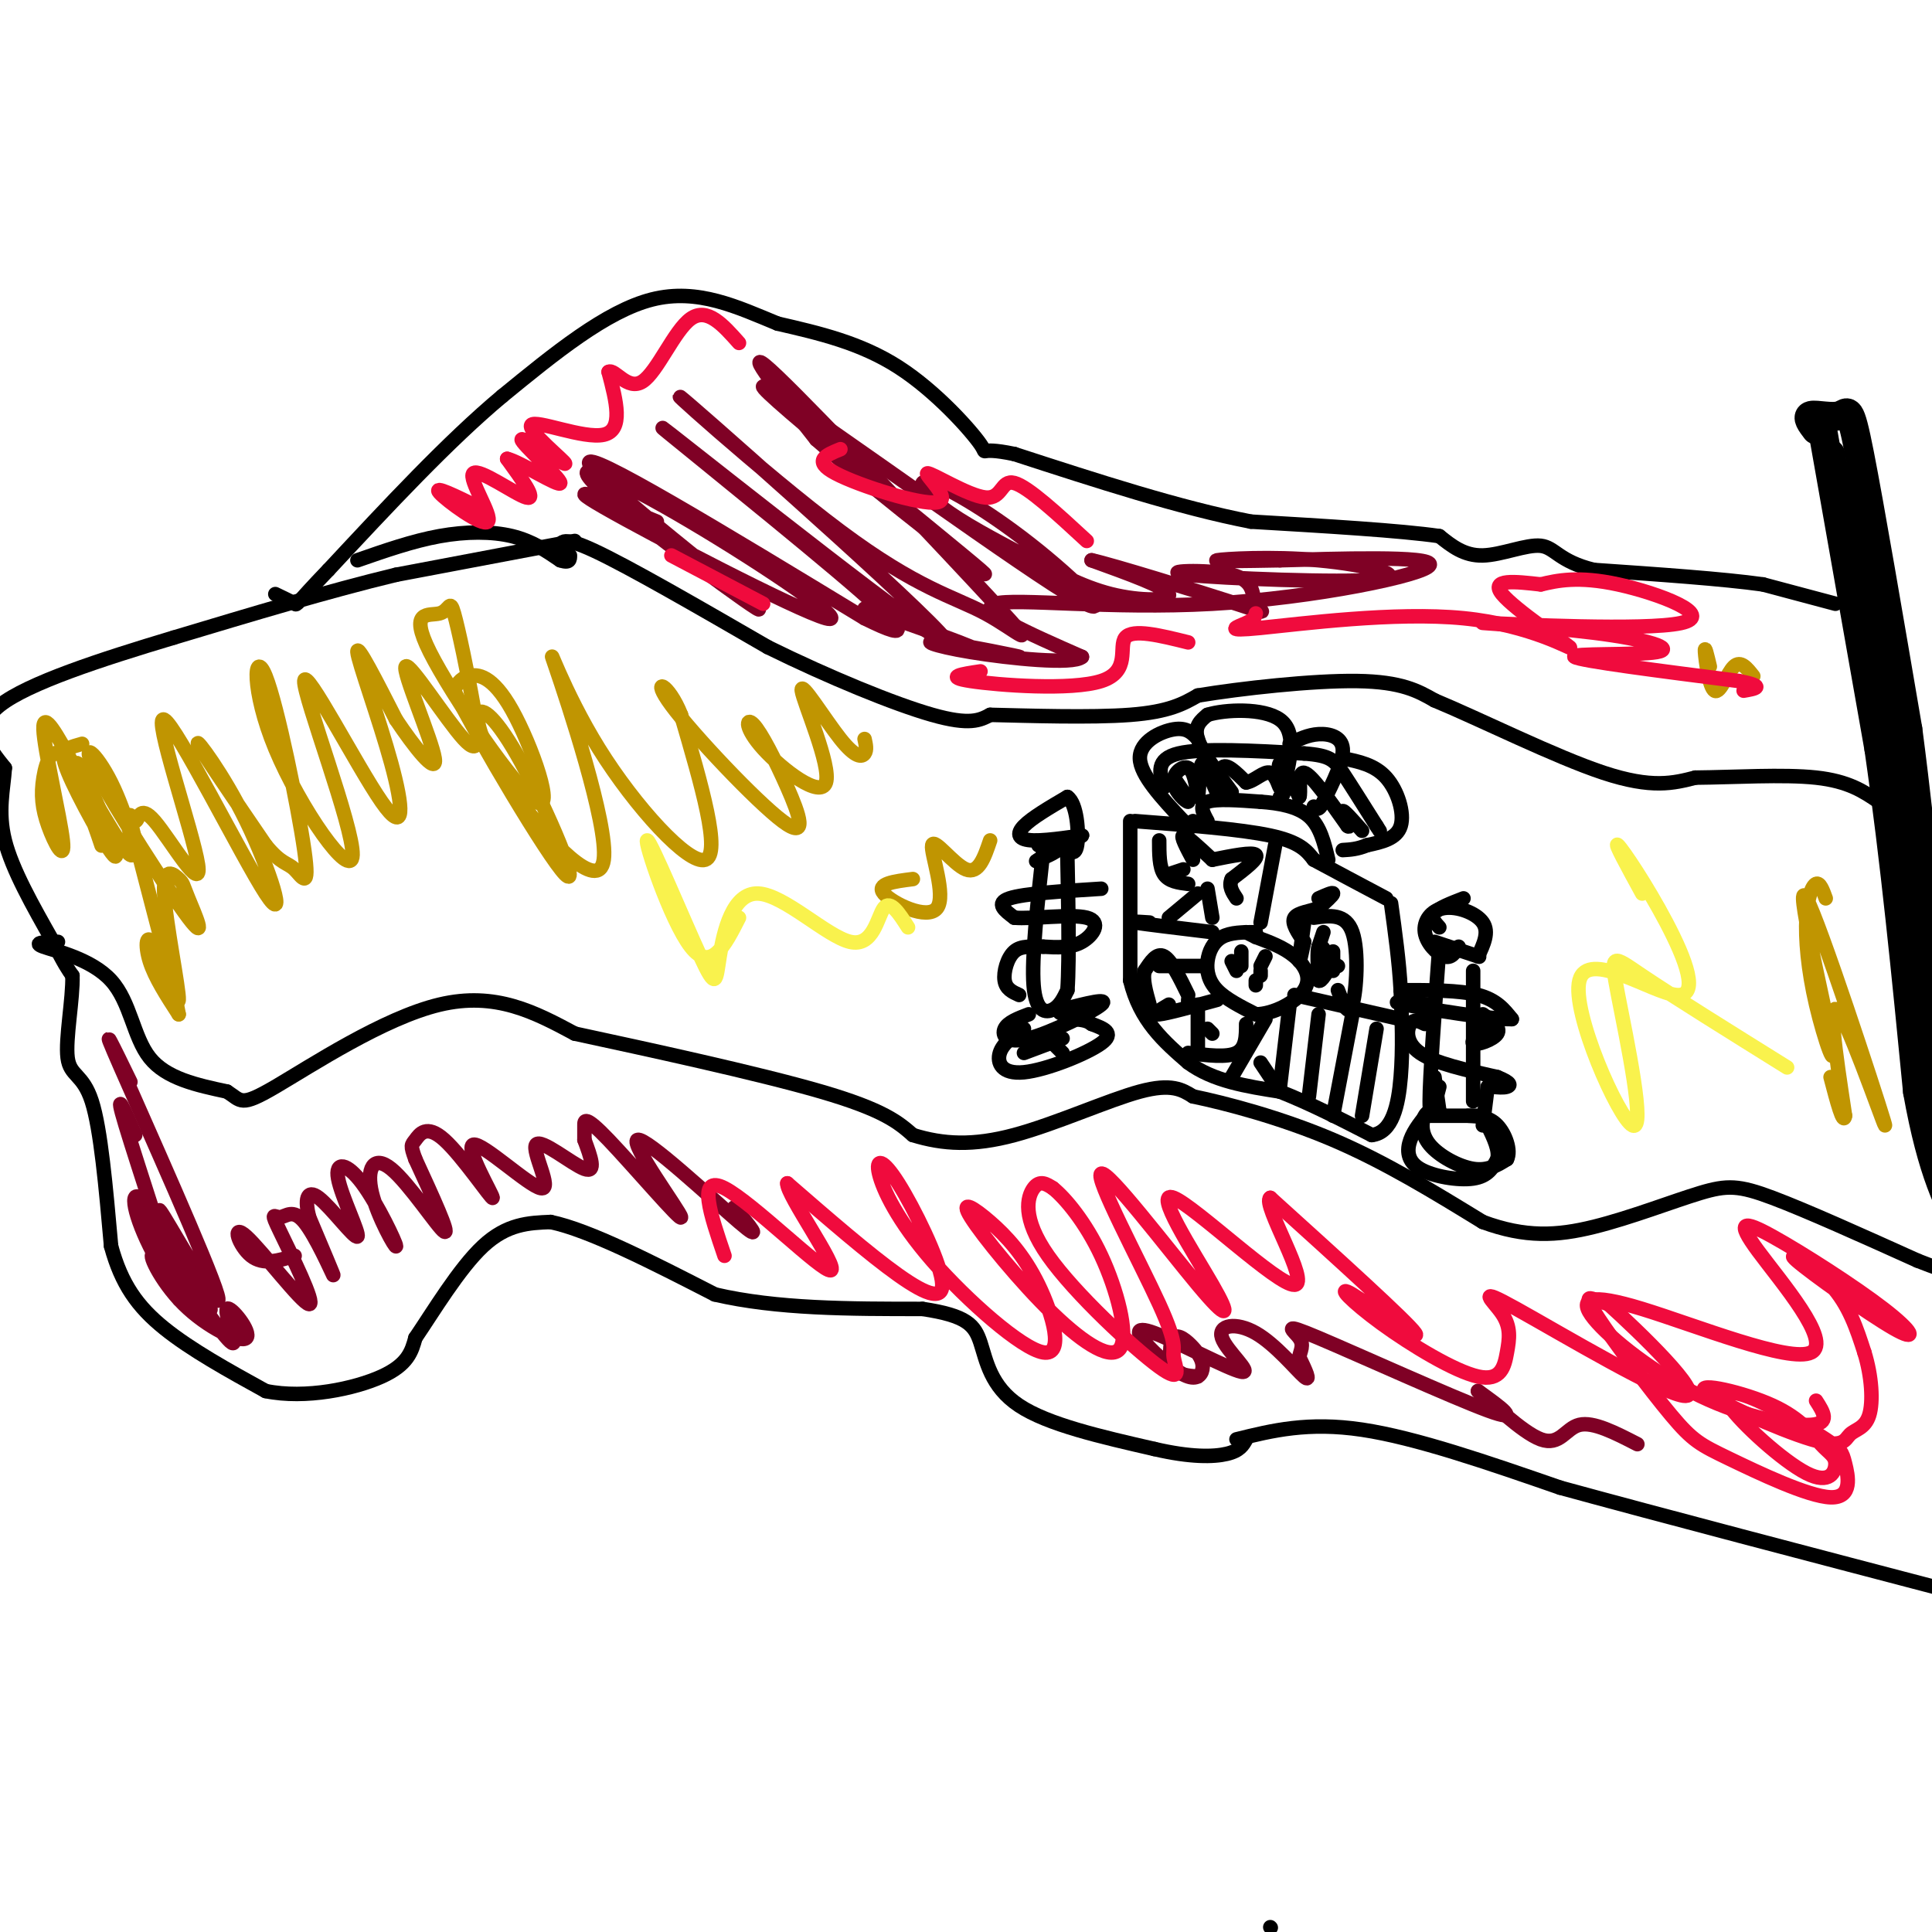 <svg viewBox='0 0 400 400' version='1.1' xmlns='http://www.w3.org/2000/svg' xmlns:xlink='http://www.w3.org/1999/xlink'><g fill='none' stroke='#000000' stroke-width='6' stroke-linecap='round' stroke-linejoin='round'><path d='M377,87c0.000,0.000 12.000,68.000 12,68'/><path d='M389,155c3.333,23.167 5.667,47.083 8,71'/><path d='M397,226c3.000,16.833 6.500,23.417 10,30'/><path d='M376,89c-1.042,-1.369 -2.083,-2.738 -1,-3c1.083,-0.262 4.292,0.583 6,0c1.708,-0.583 1.917,-2.595 4,8c2.083,10.595 6.042,33.798 10,57'/><path d='M395,151c3.167,24.000 6.083,55.500 9,87'/><path d='M404,238c1.667,14.833 1.333,8.417 1,2'/><path d='M379,94c0.000,0.000 19.000,92.000 19,92'/><path d='M398,186c3.333,22.667 2.167,33.333 1,44'/></g>
<g fill='none' stroke='#000000' stroke-width='3' stroke-linecap='round' stroke-linejoin='round'><path d='M380,125c0.000,0.000 -15.000,-4.000 -15,-4'/><path d='M365,121c-8.333,-1.167 -21.667,-2.083 -35,-3'/><path d='M330,118c-7.298,-1.762 -8.042,-4.667 -11,-5c-2.958,-0.333 -8.131,1.905 -12,2c-3.869,0.095 -6.435,-1.952 -9,-4'/><path d='M298,111c-8.000,-1.167 -23.500,-2.083 -39,-3'/><path d='M259,108c-14.667,-2.833 -31.833,-8.417 -49,-14'/><path d='M210,94c-8.452,-1.774 -5.083,0.792 -7,-2c-1.917,-2.792 -9.119,-10.940 -17,-16c-7.881,-5.060 -16.440,-7.030 -25,-9'/><path d='M161,67c-8.289,-3.400 -16.511,-7.400 -26,-5c-9.489,2.400 -20.244,11.200 -31,20'/><path d='M104,82c-11.167,9.333 -23.583,22.667 -36,36'/><path d='M68,118c-6.978,7.244 -6.422,7.356 -7,7c-0.578,-0.356 -2.289,-1.178 -4,-2'/><path d='M74,116c5.733,-2.000 11.467,-4.000 17,-5c5.533,-1.000 10.867,-1.000 15,0c4.133,1.000 7.067,3.000 10,5'/><path d='M116,116c2.000,0.667 2.000,-0.167 2,-1'/><path d='M119,112c0.000,0.000 -37.000,7.000 -37,7'/><path d='M82,119c-13.833,3.333 -29.917,8.167 -46,13'/><path d='M36,132c-15.200,4.556 -30.200,9.444 -36,14c-5.800,4.556 -2.400,8.778 1,13'/><path d='M1,159c-0.289,4.422 -1.511,8.978 0,15c1.511,6.022 5.756,13.511 10,21'/><path d='M11,195c2.333,4.667 3.167,5.833 4,7'/><path d='M15,202c0.143,4.750 -1.500,13.125 -1,17c0.500,3.875 3.143,3.250 5,9c1.857,5.750 2.929,17.875 4,30'/><path d='M23,258c2.133,7.867 5.467,12.533 11,17c5.533,4.467 13.267,8.733 21,13'/><path d='M55,288c8.289,1.711 18.511,-0.511 24,-3c5.489,-2.489 6.244,-5.244 7,-8'/><path d='M86,277c3.578,-5.244 9.022,-14.356 14,-19c4.978,-4.644 9.489,-4.822 14,-5'/><path d='M114,253c8.000,1.667 21.000,8.333 34,15'/><path d='M148,268c12.833,3.000 27.917,3.000 43,3'/><path d='M191,271c9.226,1.381 10.792,3.333 12,7c1.208,3.667 2.060,9.048 8,13c5.940,3.952 16.970,6.476 28,9'/><path d='M239,300c7.511,1.756 12.289,1.644 15,1c2.711,-0.644 3.356,-1.822 4,-3'/><path d='M256,298c7.417,-1.833 14.833,-3.667 26,-2c11.167,1.667 26.083,6.833 41,12'/><path d='M323,308c20.667,5.667 51.833,13.833 83,22'/><path d='M406,330c13.500,3.333 5.750,0.667 -2,-2'/><path d='M116,114c-0.083,-1.667 -0.167,-3.333 7,0c7.167,3.333 21.583,11.667 36,20'/><path d='M159,134c12.622,6.222 26.178,11.778 34,14c7.822,2.222 9.911,1.111 12,0'/><path d='M205,148c7.689,0.178 20.911,0.622 29,0c8.089,-0.622 11.044,-2.311 14,-4'/><path d='M248,144c8.800,-1.467 23.800,-3.133 33,-3c9.200,0.133 12.600,2.067 16,4'/><path d='M297,145c9.422,3.911 24.978,11.689 35,15c10.022,3.311 14.511,2.156 19,1'/><path d='M351,161c7.933,-0.067 18.267,-0.733 25,0c6.733,0.733 9.867,2.867 13,5'/><path d='M12,195c-2.708,0.065 -5.417,0.131 -3,1c2.417,0.869 9.958,2.542 14,7c4.042,4.458 4.583,11.702 8,16c3.417,4.298 9.708,5.649 16,7'/><path d='M47,226c3.048,1.940 2.667,3.292 10,-1c7.333,-4.292 22.381,-14.226 34,-17c11.619,-2.774 19.810,1.613 28,6'/><path d='M119,214c14.844,3.200 37.956,8.200 51,12c13.044,3.800 16.022,6.400 19,9'/><path d='M189,235c6.274,1.940 12.458,2.292 21,0c8.542,-2.292 19.440,-7.226 26,-9c6.560,-1.774 8.780,-0.387 11,1'/><path d='M247,227c6.778,1.400 18.222,4.400 29,9c10.778,4.600 20.889,10.800 31,17'/><path d='M307,253c8.815,3.255 15.352,2.893 23,1c7.648,-1.893 16.405,-5.317 22,-7c5.595,-1.683 8.027,-1.624 15,1c6.973,2.624 18.486,7.812 30,13'/><path d='M397,261c7.167,2.833 10.083,3.417 13,4'/><path d='M234,170c0.000,0.000 0.000,33.000 0,33'/><path d='M234,203c2.000,8.333 7.000,12.667 12,17'/><path d='M246,220c5.167,3.833 12.083,4.917 19,6'/><path d='M265,226c6.333,2.500 12.667,5.750 19,9'/><path d='M284,235c4.289,-0.467 5.511,-6.133 6,-12c0.489,-5.867 0.244,-11.933 0,-18'/><path d='M290,205c-0.333,-6.000 -1.167,-12.000 -2,-18'/><path d='M235,170c10.917,0.833 21.833,1.667 28,3c6.167,1.333 7.583,3.167 9,5'/><path d='M272,178c4.000,2.167 9.500,5.083 15,8'/><path d='M250,170c-0.917,-1.667 -1.833,-3.333 0,-4c1.833,-0.667 6.417,-0.333 11,0'/><path d='M261,166c3.756,0.267 7.644,0.933 10,3c2.356,2.067 3.178,5.533 4,9'/><path d='M255,164c-3.083,-4.167 -6.167,-8.333 -7,-11c-0.833,-2.667 0.583,-3.833 2,-5'/><path d='M250,148c3.600,-1.133 11.600,-1.467 15,1c3.400,2.467 2.200,7.733 1,13'/><path d='M266,162c0.000,2.667 -0.500,2.833 -1,3'/><path d='M267,154c1.889,-0.933 3.778,-1.867 6,-2c2.222,-0.133 4.778,0.533 5,3c0.222,2.467 -1.889,6.733 -4,11'/><path d='M274,166c-1.000,2.000 -1.500,1.500 -2,1'/><path d='M278,157c3.311,0.667 6.622,1.333 9,4c2.378,2.667 3.822,7.333 3,10c-0.822,2.667 -3.911,3.333 -7,4'/><path d='M283,175c-2.000,0.833 -3.500,0.917 -5,1'/><path d='M248,153c-1.133,-1.222 -2.267,-2.444 -5,-2c-2.733,0.444 -7.067,2.556 -7,6c0.067,3.444 4.533,8.222 9,13'/><path d='M245,170c1.833,2.167 1.917,1.083 2,0'/><path d='M241,163c-0.917,-2.917 -1.833,-5.833 3,-7c4.833,-1.167 15.417,-0.583 26,0'/><path d='M270,156c5.511,0.400 6.289,1.400 8,4c1.711,2.600 4.356,6.800 7,11'/><path d='M285,171c1.167,1.833 0.583,0.917 0,0'/><path d='M243,161c1.685,2.440 3.369,4.881 3,5c-0.369,0.119 -2.792,-2.083 -3,-4c-0.208,-1.917 1.798,-3.548 3,-3c1.202,0.548 1.601,3.274 2,6'/><path d='M248,165c0.354,-1.110 0.239,-6.885 1,-7c0.761,-0.115 2.397,5.431 3,6c0.603,0.569 0.172,-3.837 1,-5c0.828,-1.163 2.914,0.919 5,3'/><path d='M258,162c1.772,-0.273 3.702,-2.455 5,-2c1.298,0.455 1.965,3.545 2,3c0.035,-0.545 -0.561,-4.727 0,-5c0.561,-0.273 2.281,3.364 4,7'/><path d='M269,165c0.444,-0.511 -0.444,-5.289 1,-5c1.444,0.289 5.222,5.644 9,11'/><path d='M279,171c1.000,0.867 -1.000,-2.467 -1,-3c0.000,-0.533 2.000,1.733 4,4'/><path d='M260,193c-2.607,0.006 -5.214,0.012 -7,1c-1.786,0.988 -2.750,2.958 -3,5c-0.250,2.042 0.214,4.155 2,6c1.786,1.845 4.893,3.423 8,5'/><path d='M260,210c3.524,0.012 8.333,-2.458 10,-5c1.667,-2.542 0.190,-5.155 -2,-7c-2.190,-1.845 -5.095,-2.923 -8,-4'/><path d='M260,194c-1.667,-0.833 -1.833,-0.917 -2,-1'/><path d='M257,197c0.000,0.000 0.000,3.000 0,3'/><path d='M256,201c0.000,0.000 -1.000,-2.000 -1,-2'/><path d='M262,198c0.000,0.000 -1.000,2.000 -1,2'/><path d='M261,201c0.000,0.000 0.000,1.000 0,1'/><path d='M260,203c0.000,0.000 0.000,1.000 0,1'/><path d='M261,191c0.000,0.000 3.000,-16.000 3,-16'/><path d='M238,191c-2.583,-0.167 -5.167,-0.333 -3,0c2.167,0.333 9.083,1.167 16,2'/><path d='M255,223c0.000,0.000 7.000,-12.000 7,-12'/><path d='M261,220c0.000,0.000 4.000,6.000 4,6'/><path d='M268,206c0.000,0.000 22.000,5.000 22,5'/><path d='M265,225c0.000,0.000 2.000,-17.000 2,-17'/><path d='M271,227c0.000,0.000 2.000,-17.000 2,-17'/><path d='M276,231c0.000,0.000 4.000,-21.000 4,-21'/><path d='M282,231c0.000,0.000 3.000,-18.000 3,-18'/><path d='M273,186c1.500,-0.667 3.000,-1.333 3,-1c0.000,0.333 -1.500,1.667 -3,3'/><path d='M273,188c-1.667,0.689 -4.333,0.911 -5,2c-0.667,1.089 0.667,3.044 2,5'/><path d='M270,191c-0.500,3.667 -1.000,7.333 -1,8c0.000,0.667 0.500,-1.667 1,-4'/><path d='M272,190c3.311,-0.467 6.622,-0.933 8,3c1.378,3.933 0.822,12.267 0,15c-0.822,2.733 -1.911,-0.133 -3,-3'/><path d='M275,198c-0.833,-1.417 -1.667,-2.833 -2,-2c-0.333,0.833 -0.167,3.917 0,7'/><path d='M273,203c0.500,0.500 1.750,-1.750 3,-4'/><path d='M274,193c0.000,0.000 -1.000,3.000 -1,3'/><path d='M276,197c0.000,0.000 0.000,4.000 0,4'/><path d='M276,200c0.000,0.000 1.000,0.000 1,0'/><path d='M247,178c-1.333,-2.500 -2.667,-5.000 -2,-5c0.667,0.000 3.333,2.500 6,5'/><path d='M251,178c4.167,-0.833 8.333,-1.667 9,-1c0.667,0.667 -2.167,2.833 -5,5'/><path d='M255,182c-0.667,1.500 0.167,2.750 1,4'/><path d='M250,184c0.000,0.000 1.000,6.000 1,6'/><path d='M248,185c0.000,0.000 -6.000,5.000 -6,5'/><path d='M246,183c-2.000,-0.250 -4.000,-0.500 -5,-2c-1.000,-1.500 -1.000,-4.250 -1,-7'/><path d='M245,180c0.000,0.000 -3.000,1.000 -3,1'/><path d='M246,207c0.000,0.000 0.000,1.000 0,1'/><path d='M246,206c-1.750,-3.583 -3.500,-7.167 -5,-8c-1.500,-0.833 -2.750,1.083 -4,3'/><path d='M237,201c-0.500,1.667 0.250,4.333 1,7'/><path d='M240,200c0.000,0.000 9.000,0.000 9,0'/><path d='M246,218c4.000,0.500 8.000,1.000 10,0c2.000,-1.000 2.000,-3.500 2,-6'/><path d='M248,208c0.000,0.000 0.000,10.000 0,10'/><path d='M242,208c-1.833,1.083 -3.667,2.167 -2,2c1.667,-0.167 6.833,-1.583 12,-3'/><path d='M250,213c0.000,0.000 1.000,1.000 1,1'/><path d='M290,205c6.083,0.000 12.167,0.000 16,1c3.833,1.000 5.417,3.000 7,5'/><path d='M313,211c-4.022,0.111 -17.578,-2.111 -22,-3c-4.422,-0.889 0.289,-0.444 5,0'/><path d='M296,208c1.000,0.000 1.000,0.000 1,0'/><path d='M295,210c0.000,0.000 0.000,1.000 0,1'/><path d='M307,210c1.911,1.356 3.822,2.711 3,4c-0.822,1.289 -4.378,2.511 -5,2c-0.622,-0.511 1.689,-2.756 4,-5'/><path d='M295,212c-1.133,-0.556 -2.267,-1.111 -3,0c-0.733,1.111 -1.067,3.889 2,6c3.067,2.111 9.533,3.556 16,5'/><path d='M310,223c3.067,1.222 2.733,1.778 2,2c-0.733,0.222 -1.867,0.111 -3,0'/><path d='M297,223c0.000,0.000 1.000,7.000 1,7'/><path d='M308,225c0.000,0.000 -1.000,8.000 -1,8'/><path d='M298,196c-1.000,13.583 -2.000,27.167 -2,32c0.000,4.833 1.000,0.917 2,-3'/><path d='M305,201c0.000,0.000 0.000,27.000 0,27'/><path d='M297,195c4.000,1.333 8.000,2.667 9,3c1.000,0.333 -1.000,-0.333 -3,-1'/><path d='M302,196c-0.759,1.247 -1.518,2.494 -3,2c-1.482,-0.494 -3.686,-2.730 -4,-5c-0.314,-2.270 1.262,-4.573 4,-5c2.738,-0.427 6.640,1.021 8,3c1.360,1.979 0.180,4.490 -1,7'/><path d='M298,192c-0.917,-1.000 -1.833,-2.000 -1,-3c0.833,-1.000 3.417,-2.000 6,-3'/><path d='M296,231c0.000,0.000 11.000,0.000 11,0'/><path d='M298,230c-1.155,-0.095 -2.310,-0.190 -3,1c-0.690,1.190 -0.917,3.667 1,6c1.917,2.333 5.976,4.524 9,5c3.024,0.476 5.012,-0.762 7,-2'/><path d='M312,240c0.911,-1.778 -0.311,-5.222 -2,-7c-1.689,-1.778 -3.844,-1.889 -6,-2'/><path d='M296,230c-1.619,1.940 -3.238,3.881 -4,6c-0.762,2.119 -0.667,4.417 2,6c2.667,1.583 7.905,2.452 11,2c3.095,-0.452 4.048,-2.226 5,-4'/><path d='M310,240c0.500,-1.833 -0.750,-4.417 -2,-7'/><path d='M228,184c-8.000,0.500 -16.000,1.000 -19,2c-3.000,1.000 -1.000,2.500 1,4'/><path d='M210,190c3.512,0.333 11.792,-0.833 15,0c3.208,0.833 1.345,3.667 -1,5c-2.345,1.333 -5.173,1.167 -8,1'/><path d='M216,196c-2.440,0.060 -4.542,-0.292 -6,1c-1.458,1.292 -2.274,4.226 -2,6c0.274,1.774 1.637,2.387 3,3'/><path d='M216,176c-1.222,11.178 -2.444,22.356 -2,28c0.444,5.644 2.556,5.756 4,5c1.444,-0.756 2.222,-2.378 3,-4'/><path d='M221,205c0.464,-6.512 0.125,-20.792 0,-27c-0.125,-6.208 -0.036,-4.345 -1,-3c-0.964,1.345 -2.982,2.173 -5,3'/><path d='M215,178c-0.833,0.500 -0.417,0.250 0,0'/><path d='M215,175c4.821,-1.012 9.643,-2.024 9,-2c-0.643,0.024 -6.750,1.083 -10,1c-3.250,-0.083 -3.643,-1.310 -2,-3c1.643,-1.690 5.321,-3.845 9,-6'/><path d='M221,165c1.978,1.289 2.422,7.511 2,10c-0.422,2.489 -1.711,1.244 -3,0'/><path d='M213,210c-2.185,0.827 -4.369,1.655 -5,3c-0.631,1.345 0.292,3.208 5,2c4.708,-1.208 13.202,-5.488 15,-7c1.798,-1.512 -3.101,-0.256 -8,1'/><path d='M220,209c-1.333,0.333 -0.667,0.667 0,1'/><path d='M212,213c-2.190,1.506 -4.381,3.012 -5,5c-0.619,1.988 0.333,4.458 5,4c4.667,-0.458 13.048,-3.845 16,-6c2.952,-2.155 0.476,-3.077 -2,-4'/><path d='M226,212c-1.000,-0.833 -2.500,-0.917 -4,-1'/><path d='M212,218c0.000,0.000 8.000,-3.000 8,-3'/><path d='M218,216c0.000,0.000 2.000,2.000 2,2'/><path d='M263,399c0.000,0.000 0.100,0.100 0.1,0.1'/></g>
<g fill='none' stroke='#7F0125' stroke-width='3' stroke-linecap='round' stroke-linejoin='round'><path d='M27,224c-3.464,-7.125 -6.929,-14.250 -2,-3c4.929,11.250 18.250,40.875 20,47c1.750,6.125 -8.071,-11.250 -11,-16c-2.929,-4.750 1.036,3.125 5,11'/><path d='M39,263c2.431,4.622 6.007,10.678 4,7c-2.007,-3.678 -9.598,-17.091 -13,-21c-3.402,-3.909 -2.616,1.687 1,9c3.616,7.313 10.060,16.344 9,12c-1.060,-4.344 -9.624,-22.061 -10,-22c-0.376,0.061 7.437,17.901 9,21c1.563,3.099 -3.125,-8.543 -5,-12c-1.875,-3.457 -0.938,1.272 0,6'/><path d='M34,263c2.167,3.817 7.584,10.359 7,9c-0.584,-1.359 -7.168,-10.618 -9,-12c-1.832,-1.382 1.089,5.113 6,10c4.911,4.887 11.811,8.166 13,7c1.189,-1.166 -3.334,-6.775 -4,-6c-0.666,0.775 2.524,7.936 1,7c-1.524,-0.936 -7.762,-9.968 -14,-19'/><path d='M34,259c-0.810,1.202 4.167,13.708 3,9c-1.167,-4.708 -8.476,-26.631 -11,-35c-2.524,-8.369 -0.262,-3.185 2,2'/><path d='M61,260c-3.249,0.995 -6.498,1.989 -9,0c-2.502,-1.989 -4.256,-6.963 -1,-4c3.256,2.963 11.522,13.863 13,14c1.478,0.137 -3.830,-10.488 -6,-15c-2.170,-4.512 -1.200,-2.910 0,-3c1.200,-0.090 2.631,-1.870 5,1c2.369,2.870 5.677,10.392 6,11c0.323,0.608 -2.338,-5.696 -5,-12'/><path d='M64,252c-0.883,-3.430 -0.591,-6.003 2,-4c2.591,2.003 7.480,8.584 8,8c0.520,-0.584 -3.328,-8.334 -4,-12c-0.672,-3.666 1.833,-3.249 5,1c3.167,4.249 6.995,12.329 7,13c0.005,0.671 -3.813,-6.068 -5,-11c-1.187,-4.932 0.257,-8.059 4,-5c3.743,3.059 9.784,12.302 11,13c1.216,0.698 -2.392,-7.151 -6,-15'/><path d='M86,240c-1.095,-2.970 -0.832,-2.894 0,-4c0.832,-1.106 2.233,-3.395 6,0c3.767,3.395 9.901,12.475 10,12c0.099,-0.475 -5.838,-10.503 -4,-11c1.838,-0.497 11.451,8.537 14,9c2.549,0.463 -1.968,-7.645 -1,-9c0.968,-1.355 7.419,4.041 10,5c2.581,0.959 1.290,-2.521 0,-6'/><path d='M121,236c0.004,-1.440 0.014,-2.039 0,-3c-0.014,-0.961 -0.051,-2.282 5,3c5.051,5.282 15.189,17.168 15,16c-0.189,-1.168 -10.705,-15.392 -9,-16c1.705,-0.608 15.630,12.398 21,17c5.370,4.602 2.185,0.801 -1,-3'/><path d='M248,285c-2.011,-0.131 -4.021,-0.261 -5,-2c-0.979,-1.739 -0.925,-5.085 0,-6c0.925,-0.915 2.723,0.603 4,2c1.277,1.397 2.033,2.673 2,4c-0.033,1.327 -0.856,2.703 -3,2c-2.144,-0.703 -5.608,-3.487 -8,-6c-2.392,-2.513 -3.710,-4.756 1,-3c4.710,1.756 15.450,7.512 18,8c2.550,0.488 -3.090,-4.292 -4,-7c-0.910,-2.708 2.909,-3.344 7,-1c4.091,2.344 8.455,7.670 10,9c1.545,1.330 0.273,-1.335 -1,-4'/><path d='M269,281c0.167,-1.273 1.086,-2.455 0,-4c-1.086,-1.545 -4.177,-3.455 4,0c8.177,3.455 27.622,12.273 35,15c7.378,2.727 2.689,-0.636 -2,-4'/><path d='M306,288c2.298,1.869 9.042,8.542 13,10c3.958,1.458 5.131,-2.298 8,-3c2.869,-0.702 7.435,1.649 12,4'/><path d='M136,108c-10.455,-4.347 -20.911,-8.695 -11,-3c9.911,5.695 40.188,21.432 46,23c5.812,1.568 -12.840,-11.033 -28,-20c-15.160,-8.967 -26.826,-14.300 -19,-7c7.826,7.300 35.146,27.235 33,25c-2.146,-2.235 -33.756,-26.638 -35,-30c-1.244,-3.362 27.878,14.319 57,32'/><path d='M179,128c10.708,5.323 8.979,2.632 -6,-10c-14.979,-12.632 -43.207,-35.205 -34,-28c9.207,7.205 55.851,44.189 57,43c1.149,-1.189 -43.195,-40.551 -53,-49c-9.805,-8.449 14.931,14.015 31,26c16.069,11.985 23.472,13.491 30,17c6.528,3.509 12.181,9.022 2,-2c-10.181,-11.022 -36.194,-38.578 -45,-47c-8.806,-8.422 -0.403,2.289 8,13'/><path d='M169,91c12.633,11.113 40.216,32.395 34,27c-6.216,-5.395 -46.231,-37.466 -45,-38c1.231,-0.534 43.707,30.468 60,41c16.293,10.532 6.403,0.595 -3,-7c-9.403,-7.595 -18.321,-12.846 -22,-14c-3.679,-1.154 -2.121,1.790 2,5c4.121,3.210 10.806,6.685 17,10c6.194,3.315 11.898,6.469 18,8c6.102,1.531 12.600,1.437 12,0c-0.600,-1.437 -8.300,-4.219 -16,-7'/><path d='M226,116c4.082,0.860 22.288,6.511 30,9c7.712,2.489 4.931,1.815 4,0c-0.931,-1.815 -0.013,-4.770 -5,-6c-4.987,-1.230 -15.878,-0.736 -9,0c6.878,0.736 31.524,1.713 39,1c7.476,-0.713 -2.218,-3.115 -12,-4c-9.782,-0.885 -19.652,-0.253 -21,0c-1.348,0.253 5.826,0.126 13,0'/><path d='M265,116c10.984,-0.293 31.944,-1.027 31,1c-0.944,2.027 -23.793,6.815 -45,8c-21.207,1.185 -40.774,-1.233 -45,0c-4.226,1.233 6.887,6.116 18,11'/><path d='M224,136c-1.705,1.663 -14.968,0.320 -23,-1c-8.032,-1.320 -10.832,-2.616 -6,-2c4.832,0.616 17.295,3.145 16,3c-1.295,-0.145 -16.349,-2.962 -18,-3c-1.651,-0.038 10.100,2.703 10,2c-0.100,-0.703 -12.050,-4.852 -24,-9'/></g>
<g fill='none' stroke='#C09501' stroke-width='3' stroke-linecap='round' stroke-linejoin='round'><path d='M17,154c-1.029,0.287 -2.058,0.573 -3,1c-0.942,0.427 -1.798,0.993 1,7c2.798,6.007 9.250,17.454 9,15c-0.250,-2.454 -7.202,-18.809 -8,-19c-0.798,-0.191 4.559,15.781 5,17c0.441,1.219 -4.034,-12.314 -7,-17c-2.966,-4.686 -4.422,-0.526 -5,3c-0.578,3.526 -0.279,6.419 1,10c1.279,3.581 3.537,7.849 3,3c-0.537,-4.849 -3.868,-18.814 -4,-23c-0.132,-4.186 2.934,1.407 6,7'/><path d='M15,158c3.758,6.130 10.152,17.954 12,19c1.848,1.046 -0.849,-8.686 -4,-15c-3.151,-6.314 -6.755,-9.208 -3,-2c3.755,7.208 14.868,24.519 19,30c4.132,5.481 1.283,-0.869 0,-4c-1.283,-3.131 -1.000,-3.042 -2,-4c-1.000,-0.958 -3.285,-2.964 -3,3c0.285,5.964 3.138,19.898 3,22c-0.138,2.102 -3.268,-7.626 -5,-11c-1.732,-3.374 -2.066,-0.392 -1,3c1.066,3.392 3.533,7.196 6,11'/><path d='M37,210c-1.099,-6.296 -6.847,-27.535 -9,-36c-2.153,-8.465 -0.710,-4.155 0,-4c0.710,0.155 0.687,-3.844 4,0c3.313,3.844 9.962,15.531 9,9c-0.962,-6.531 -9.534,-31.280 -7,-30c2.534,1.280 16.174,28.591 21,36c4.826,7.409 0.838,-5.082 -4,-15c-4.838,-9.918 -10.525,-17.262 -10,-16c0.525,1.262 7.263,11.131 14,21'/><path d='M55,175c3.288,4.012 4.507,3.543 6,5c1.493,1.457 3.260,4.841 2,-4c-1.260,-8.841 -5.549,-29.906 -8,-36c-2.451,-6.094 -3.066,2.784 2,15c5.066,12.216 15.813,27.771 16,22c0.187,-5.771 -10.185,-32.867 -10,-36c0.185,-3.133 10.926,17.696 16,25c5.074,7.304 4.482,1.082 2,-8c-2.482,-9.082 -6.852,-21.023 -7,-23c-0.148,-1.977 3.926,6.012 8,14'/><path d='M82,149c3.596,5.383 8.585,11.841 8,8c-0.585,-3.841 -6.745,-17.979 -6,-19c0.745,-1.021 8.393,11.076 12,15c3.607,3.924 3.171,-0.325 2,-7c-1.171,-6.675 -3.079,-15.778 -4,-19c-0.921,-3.222 -0.855,-0.564 -3,0c-2.145,0.564 -6.500,-0.965 -2,8c4.500,8.965 17.856,28.424 22,31c4.144,2.576 -0.923,-11.729 -5,-19c-4.077,-7.271 -7.165,-7.506 -9,-7c-1.835,0.506 -2.418,1.753 -3,3'/><path d='M94,143c5.135,10.259 19.472,34.405 23,38c3.528,3.595 -3.751,-13.362 -9,-23c-5.249,-9.638 -8.466,-11.956 -9,-10c-0.534,1.956 1.616,8.185 8,17c6.384,8.815 17.004,20.216 18,13c0.996,-7.216 -7.630,-33.047 -10,-40c-2.370,-6.953 1.516,4.974 9,17c7.484,12.026 18.567,24.150 22,23c3.433,-1.150 -0.783,-15.575 -5,-30'/><path d='M141,148c-2.578,-6.606 -6.523,-8.121 -2,-2c4.523,6.121 17.513,19.877 23,24c5.487,4.123 3.472,-1.386 1,-7c-2.472,-5.614 -5.400,-11.332 -7,-13c-1.600,-1.668 -1.871,0.714 2,5c3.871,4.286 11.885,10.474 13,7c1.115,-3.474 -4.670,-16.612 -5,-19c-0.330,-2.388 4.796,5.972 8,10c3.204,4.028 4.487,3.722 5,3c0.513,-0.722 0.257,-1.861 0,-3'/><path d='M189,182c-3.860,0.485 -7.719,0.970 -6,3c1.719,2.030 9.018,5.606 11,3c1.982,-2.606 -1.351,-11.394 -1,-13c0.351,-1.606 4.386,3.970 7,5c2.614,1.030 3.807,-2.485 5,-6'/><path d='M378,186c-0.604,-1.665 -1.208,-3.331 -2,-3c-0.792,0.331 -1.771,2.658 -2,7c-0.229,4.342 0.292,10.699 2,18c1.708,7.301 4.601,15.545 3,7c-1.601,-8.545 -7.697,-33.878 -5,-29c2.697,4.878 14.188,39.967 16,46c1.812,6.033 -6.054,-16.991 -9,-22c-2.946,-5.009 -0.973,7.995 1,21'/><path d='M382,231c-0.333,2.167 -1.667,-2.917 -3,-8'/><path d='M363,140c-1.304,-1.667 -2.607,-3.333 -4,-2c-1.393,1.333 -2.875,5.667 -4,5c-1.125,-0.667 -1.893,-6.333 -2,-8c-0.107,-1.667 0.446,0.667 1,3'/></g>
<g fill='none' stroke='#F00B3D' stroke-width='3' stroke-linecap='round' stroke-linejoin='round'><path d='M99,105c-4.699,-2.303 -9.397,-4.606 -8,-3c1.397,1.606 8.890,7.121 10,6c1.110,-1.121 -4.163,-8.879 -3,-10c1.163,-1.121 8.761,4.394 11,5c2.239,0.606 -0.880,-3.697 -4,-8'/><path d='M105,95c2.552,0.562 10.932,5.969 11,5c0.068,-0.969 -8.175,-8.312 -8,-9c0.175,-0.688 8.769,5.280 9,5c0.231,-0.280 -7.899,-6.806 -7,-8c0.899,-1.194 10.828,2.945 15,2c4.172,-0.945 2.586,-6.972 1,-13'/><path d='M126,77c1.262,-0.726 3.917,3.958 7,2c3.083,-1.958 6.595,-10.560 10,-13c3.405,-2.440 6.702,1.280 10,5'/><path d='M139,115c0.000,0.000 19.000,10.000 19,10'/><path d='M174,93c-2.953,1.200 -5.905,2.399 -1,5c4.905,2.601 17.668,6.603 21,6c3.332,-0.603 -2.767,-5.811 -2,-6c0.767,-0.189 8.399,4.641 12,5c3.601,0.359 3.172,-3.755 6,-3c2.828,0.755 8.914,6.377 15,12'/><path d='M203,139c-3.827,0.571 -7.655,1.143 -2,2c5.655,0.857 20.792,2.000 27,0c6.208,-2.000 3.488,-7.143 5,-9c1.512,-1.857 7.256,-0.429 13,1'/><path d='M260,127c-0.123,0.600 -0.245,1.200 -2,2c-1.755,0.800 -5.141,1.800 3,1c8.141,-0.800 27.811,-3.400 42,-2c14.189,1.400 22.897,6.800 22,6c-0.897,-0.800 -11.399,-7.800 -14,-11c-2.601,-3.200 2.700,-2.600 8,-2'/><path d='M319,121c3.349,-0.799 7.721,-1.796 16,0c8.279,1.796 20.466,6.387 13,8c-7.466,1.613 -34.586,0.250 -40,0c-5.414,-0.250 10.879,0.613 22,2c11.121,1.387 17.071,3.296 13,4c-4.071,0.704 -18.163,0.201 -17,1c1.163,0.799 17.582,2.899 34,5'/><path d='M360,141c5.833,1.167 3.417,1.583 1,2'/><path d='M376,290c1.515,2.354 3.031,4.709 -1,5c-4.031,0.291 -13.608,-1.480 -23,-6c-9.392,-4.520 -18.599,-11.787 -22,-16c-3.401,-4.213 -0.998,-5.371 10,-2c10.998,3.371 30.589,11.272 35,9c4.411,-2.272 -6.359,-14.716 -11,-21c-4.641,-6.284 -3.152,-6.407 3,-3c6.152,3.407 16.966,10.344 23,15c6.034,4.656 7.287,7.032 2,4c-5.287,-3.032 -17.116,-11.470 -20,-14c-2.884,-2.530 3.176,0.849 7,5c3.824,4.151 5.412,9.076 7,14'/><path d='M386,280c1.531,4.929 1.860,10.250 1,13c-0.860,2.750 -2.909,2.929 -4,4c-1.091,1.071 -1.226,3.035 -8,1c-6.774,-2.035 -20.189,-8.069 -22,-10c-1.811,-1.931 7.981,0.242 14,3c6.019,2.758 8.264,6.102 10,8c1.736,1.898 2.962,2.350 3,4c0.038,1.650 -1.112,4.497 -6,2c-4.888,-2.497 -13.512,-10.338 -16,-14c-2.488,-3.662 1.161,-3.144 6,-1c4.839,2.144 10.868,5.916 14,8c3.132,2.084 3.366,2.481 4,5c0.634,2.519 1.667,7.161 -3,7c-4.667,-0.161 -15.035,-5.126 -21,-8c-5.965,-2.874 -7.527,-3.657 -12,-9c-4.473,-5.343 -11.858,-15.246 -15,-20c-3.142,-4.754 -2.041,-4.358 -1,-4c1.041,0.358 2.020,0.679 3,1'/><path d='M333,270c6.157,5.540 20.051,18.892 16,19c-4.051,0.108 -26.046,-13.026 -35,-18c-8.954,-4.974 -4.867,-1.788 -3,1c1.867,2.788 1.513,5.179 1,8c-0.513,2.821 -1.184,6.071 -6,5c-4.816,-1.071 -13.775,-6.462 -20,-11c-6.225,-4.538 -9.714,-8.222 -6,-6c3.714,2.222 14.633,10.349 13,8c-1.633,-2.349 -15.816,-15.175 -30,-28'/><path d='M263,248c-1.875,1.096 8.437,17.836 5,18c-3.437,0.164 -20.625,-16.247 -25,-18c-4.375,-1.753 4.061,11.152 8,18c3.939,6.848 3.382,7.638 -3,0c-6.382,-7.638 -18.588,-23.703 -20,-23c-1.412,0.703 7.969,18.173 12,27c4.031,8.827 2.710,9.012 3,11c0.290,1.988 2.191,5.780 -3,2c-5.191,-3.780 -17.475,-15.133 -23,-23c-5.525,-7.867 -4.293,-12.248 -3,-14c1.293,-1.752 2.646,-0.876 4,0'/><path d='M218,246c2.489,1.990 6.713,6.964 10,14c3.287,7.036 5.637,16.133 4,19c-1.637,2.867 -7.259,-0.496 -14,-7c-6.741,-6.504 -14.599,-16.148 -17,-20c-2.401,-3.852 0.657,-1.911 4,1c3.343,2.911 6.971,6.794 10,13c3.029,6.206 5.459,14.737 1,14c-4.459,-0.737 -15.807,-10.742 -23,-19c-7.193,-8.258 -10.231,-14.771 -11,-18c-0.769,-3.229 0.732,-3.175 4,2c3.268,5.175 8.303,15.470 9,20c0.697,4.530 -2.944,3.294 -9,-1c-6.056,-4.294 -14.528,-11.647 -23,-19'/><path d='M163,245c-0.214,2.310 10.750,17.583 9,18c-1.750,0.417 -16.214,-14.024 -22,-17c-5.786,-2.976 -2.893,5.512 0,14'/></g>
<g fill='none' stroke='#F9F24D' stroke-width='3' stroke-linecap='round' stroke-linejoin='round'><path d='M153,190c-2.899,5.720 -5.797,11.441 -10,6c-4.203,-5.441 -9.709,-22.042 -9,-22c0.709,0.042 7.633,16.728 11,24c3.367,7.272 3.176,5.131 4,0c0.824,-5.131 2.664,-13.252 8,-13c5.336,0.252 14.167,8.875 19,10c4.833,1.125 5.666,-5.250 7,-7c1.334,-1.750 3.167,1.125 5,4'/><path d='M340,185c-2.997,-5.479 -5.994,-10.958 -5,-10c0.994,0.958 5.978,8.353 10,16c4.022,7.647 7.081,15.546 2,15c-5.081,-0.546 -18.304,-9.536 -20,-3c-1.696,6.536 8.133,28.597 11,30c2.867,1.403 -1.228,-17.853 -3,-27c-1.772,-9.147 -1.221,-8.185 5,-4c6.221,4.185 18.110,11.592 30,19'/></g>
</svg>